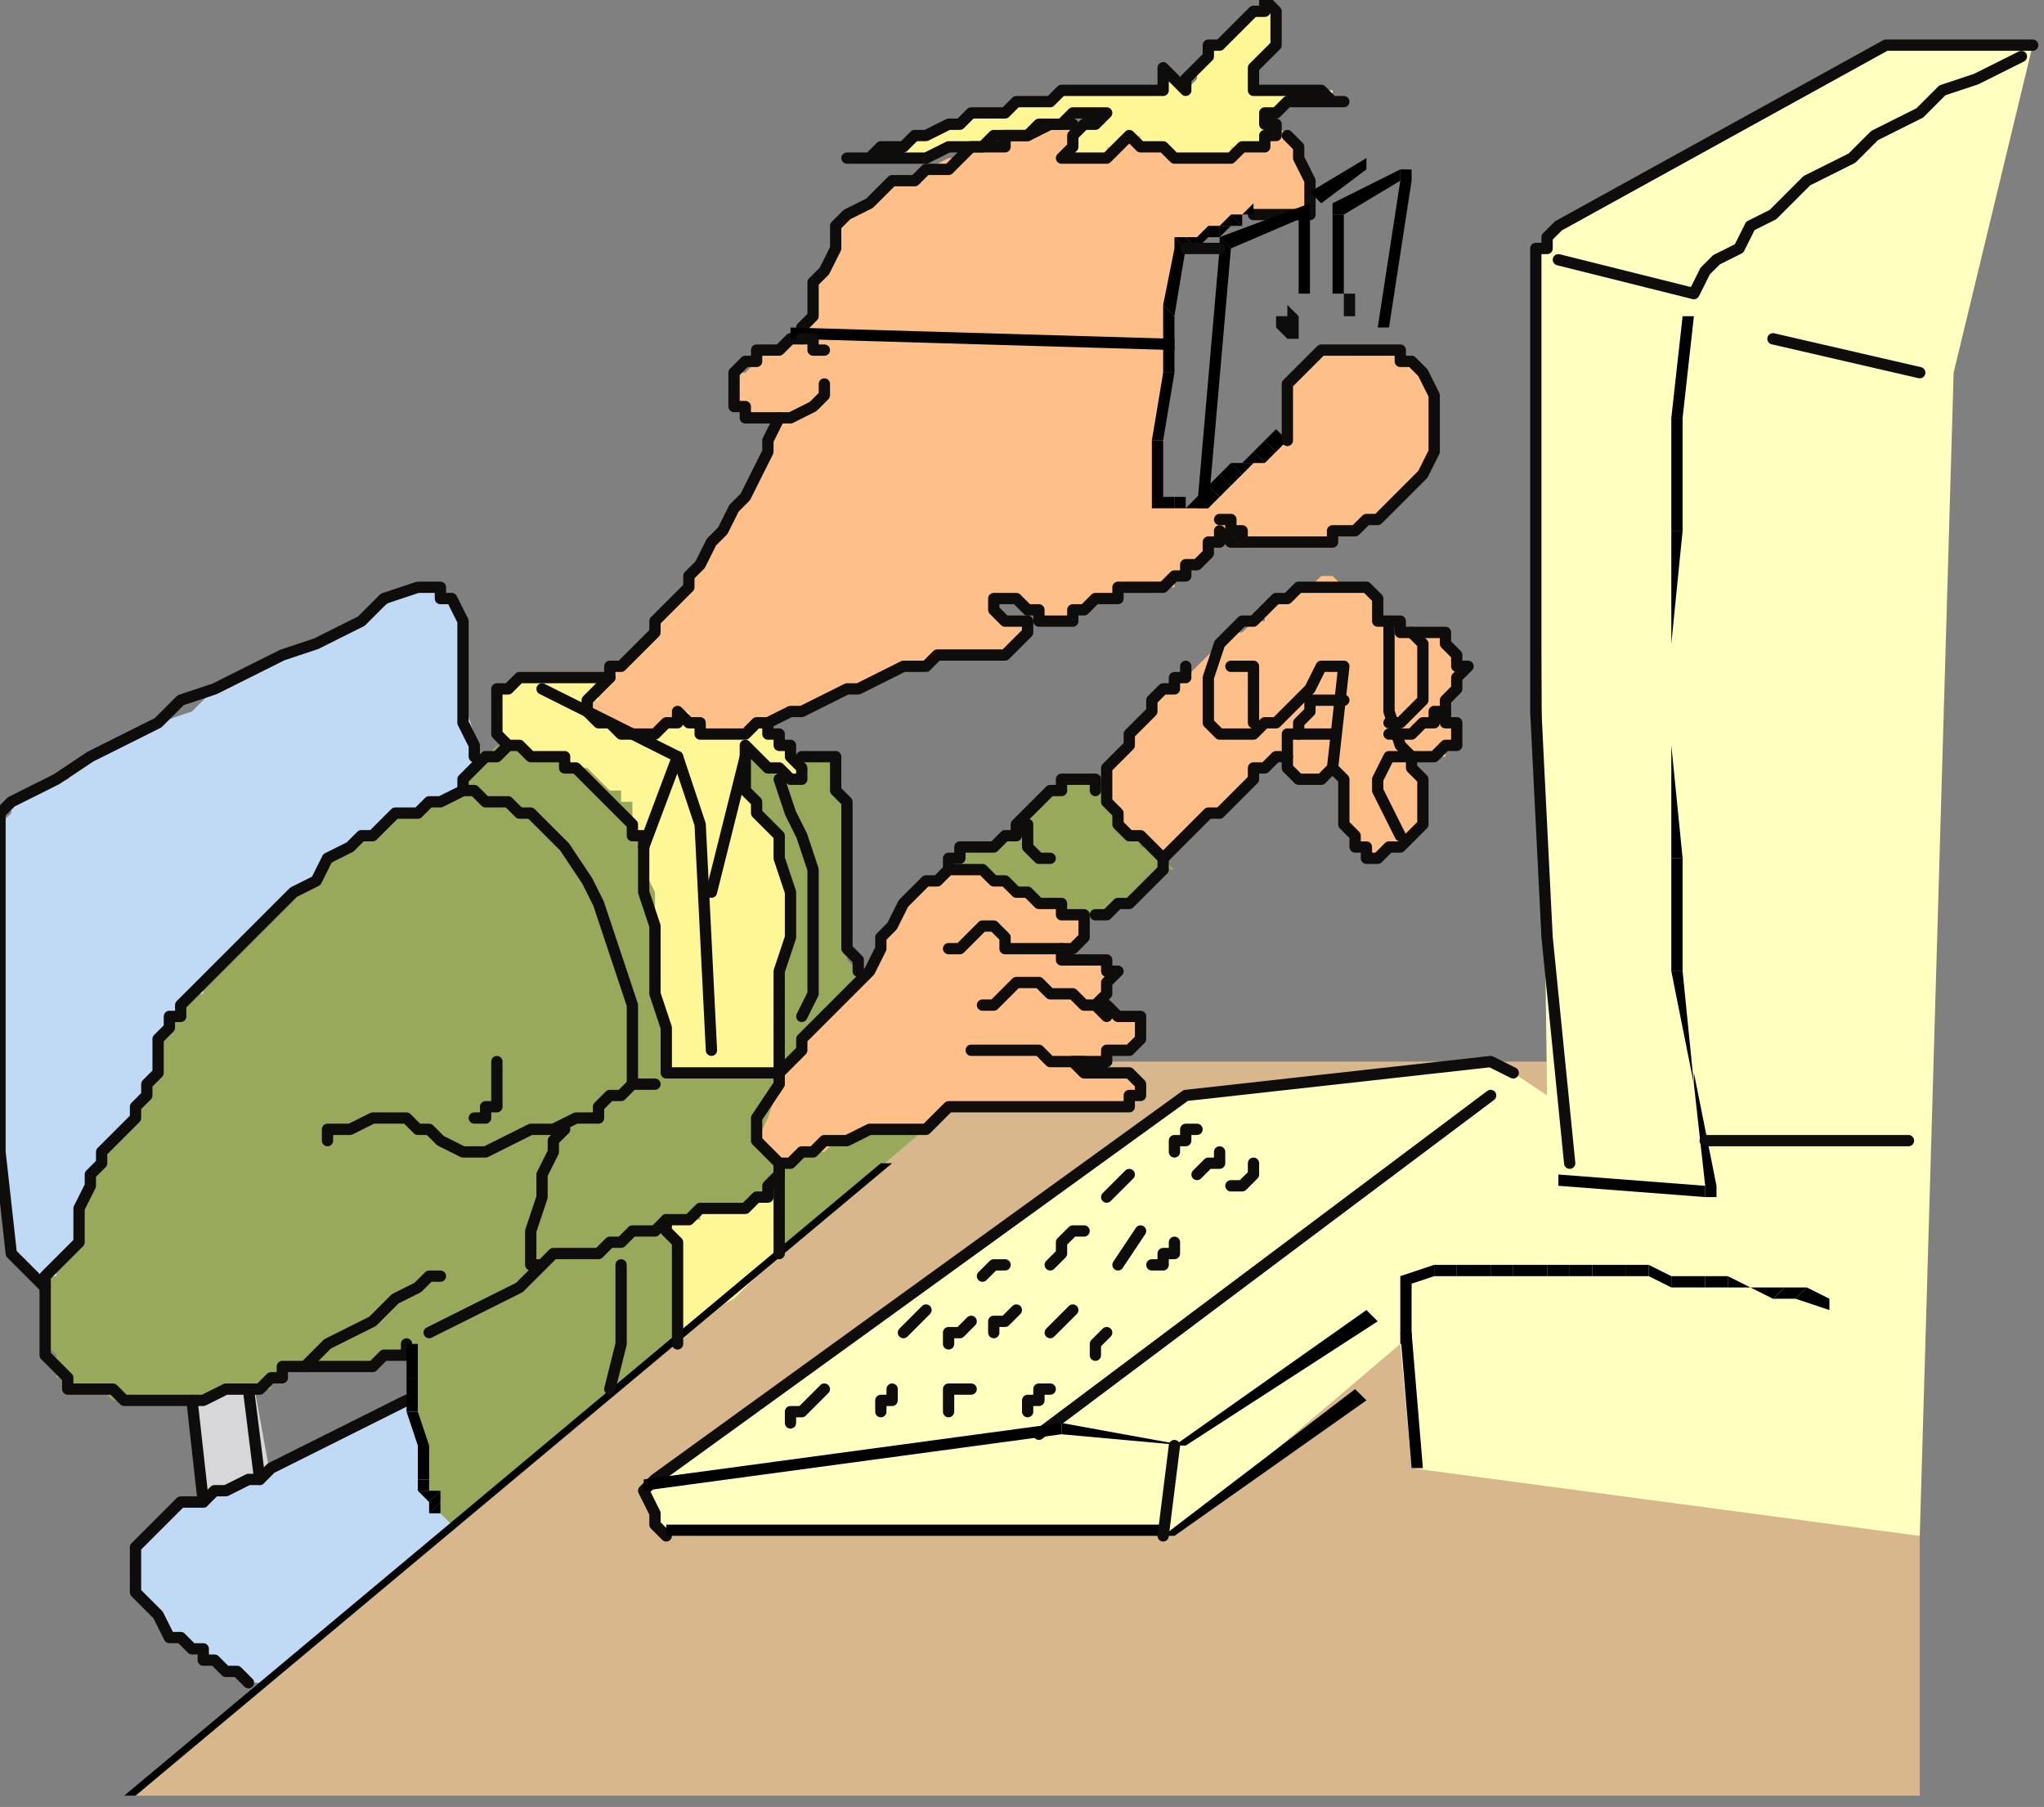 <?xml version="1.0" encoding="UTF-8" standalone="no"?>
<svg
   xmlns:dc="http://purl.org/dc/elements/1.1/"
   xmlns:cc="http://creativecommons.org/ns#"
   xmlns:rdf="http://www.w3.org/1999/02/22-rdf-syntax-ns#"
   xmlns:svg="http://www.w3.org/2000/svg"
   xmlns="http://www.w3.org/2000/svg"
   xmlns:sodipodi="http://sodipodi.sourceforge.net/DTD/sodipodi-0.dtd"
   xmlns:inkscape="http://www.inkscape.org/namespaces/inkscape"
   version="1.0"
   width="47.89mm"
   height="42.333mm"
   id="svg319"
   sodipodi:docname="CMENO094.WMF">
  <rect width="100%" height="100%" fill="#808080" stroke="none"/>
  <sodipodi:namedview
     pagecolor="#ffffff"
     bordercolor="#666666"
     borderopacity="1"
     objecttolerance="10"
     gridtolerance="10"
     guidetolerance="10"
     inkscape:pageopacity="0"
     inkscape:pageshadow="2"
     inkscape:window-width="640"
     inkscape:window-height="480"
     id="namedview321" />
  <defs
     id="defs3">
    <pattern
       id="WMFhbasepattern"
       patternUnits="userSpaceOnUse"
       width="6"
       height="6"
       x="0"
       y="0" />
  </defs>
  <path
     style="fill:#d7d7d9;fill-rule:evenodd;fill-opacity:1;stroke:none;"
     d="  M 16,121   L 18,133   L 24,131   L 22,120   L 16,121  z "
     id="path5" />
  <path
     style="fill:#c0d9f4;fill-rule:evenodd;fill-opacity:1;stroke:none;"
     d="  M 0,75   L 0,74   L 0,73   L 1,72   L 1,71   L 3,70   L 6,69   L 8,67   L 10,66   L 12,65   L 14,64   L 17,63   L 19,61   L 21,60   L 23,59   L 25,58   L 28,57   L 30,56   L 32,55   L 35,53   L 37,52   L 38,52   L 39,52   L 40,53   L 40,53   L 41,55   L 41,58   L 41,60   L 41,62   L 42,65   L 42,69   L 43,72   L 42,75   L 40,78   L 38,80   L 36,83   L 34,85   L 32,88   L 31,90   L 29,93   L 27,95   L 24,97   L 22,100   L 20,102   L 18,104   L 16,106   L 14,109   L 12,111   L 9,113   L 9,114   L 8,114   L 8,114   L 7,114   L 6,114   L 6,114   L 5,114   L 4,114   L 3,113   L 2,112   L 2,112   L 1,111   L 0,102   L 0,93   L 0,84   L 0,75  z "
     id="path7" />
  <path
     style="fill:#c0d9f4;fill-rule:evenodd;fill-opacity:1;stroke:none;"
     d="  M 25,150   L 24,149   L 22,149   L 21,148   L 20,148   L 18,147   L 17,146   L 16,145   L 15,145   L 14,143   L 13,142   L 12,141   L 12,139   L 12,138   L 12,137   L 13,136   L 14,135   L 15,134   L 16,133   L 18,133   L 19,132   L 21,132   L 22,131   L 23,131   L 25,130   L 39,123   L 43,136   L 25,150  z "
     id="path9" />
  <path
     style="fill:#99a95c;fill-rule:evenodd;fill-opacity:1;stroke:none;"
     d="  M 41,136   L 40,135   L 39,134   L 38,133   L 38,131   L 37,128   L 37,125   L 37,122   L 36,119   L 36,120   L 35,120   L 34,120   L 34,120   L 33,121   L 32,121   L 32,121   L 31,121   L 30,121   L 30,121   L 29,121   L 29,121   L 28,121   L 28,121   L 27,121   L 26,121   L 26,121   L 25,121   L 25,122   L 24,122   L 24,122   L 24,123   L 23,123   L 22,123   L 21,123   L 20,123   L 18,124   L 17,124   L 16,124   L 14,124   L 13,124   L 12,124   L 11,124   L 10,124   L 9,123   L 8,123   L 7,123   L 7,123   L 6,122   L 5,122   L 5,120   L 4,119   L 4,117   L 4,116   L 4,115   L 4,114   L 4,113   L 5,113   L 5,112   L 6,111   L 6,111   L 7,110   L 7,109   L 7,107   L 8,105   L 8,104   L 9,103   L 9,102   L 10,101   L 11,100   L 12,99   L 12,98   L 13,97   L 13,96   L 14,95   L 14,94   L 14,93   L 14,92   L 15,91   L 15,90   L 16,90   L 16,89   L 17,88   L 18,88   L 18,87   L 19,86   L 20,85   L 22,83   L 23,82   L 25,80   L 26,79   L 28,78   L 29,76   L 31,75   L 32,74   L 33,74   L 34,73   L 36,72   L 37,72   L 38,71   L 39,71   L 41,70   L 41,70   L 41,69   L 42,68   L 42,68   L 43,67   L 43,67   L 44,66   L 45,66   L 45,66   L 46,66   L 47,65   L 47,65   L 48,65   L 50,65   L 51,65   L 52,65   L 54,65   L 55,65   L 56,66   L 58,66   L 59,66   L 60,66   L 62,66   L 63,66   L 64,66   L 66,66   L 67,66   L 68,67   L 69,67   L 70,67   L 70,67   L 71,67   L 72,67   L 72,67   L 73,67   L 74,67   L 74,68   L 74,69   L 74,70   L 75,71   L 75,73   L 75,76   L 75,78   L 75,81   L 75,83   L 75,85   L 76,86   L 76,88   L 77,87   L 78,85   L 79,83   L 80,82   L 81,80   L 83,78   L 84,77   L 85,75   L 86,75   L 86,75   L 87,75   L 87,75   L 88,75   L 89,74   L 89,74   L 90,74   L 90,74   L 90,73   L 90,73   L 91,72   L 91,72   L 92,71   L 93,70   L 94,70   L 94,69   L 95,69   L 96,69   L 97,69   L 97,70   L 98,70   L 98,71   L 99,72   L 99,72   L 100,73   L 100,73   L 101,74   L 101,75   L 102,75   L 103,76   L 104,77   L 103,77   L 102,78   L 102,78   L 101,79   L 100,80   L 100,80   L 99,80   L 98,81   L 98,81   L 97,81   L 96,81   L 95,82   L 94,84   L 93,86   L 91,88   L 90,90   L 89,93   L 88,95   L 87,97   L 85,99   L 83,101   L 80,104   L 77,106   L 74,108   L 71,111   L 69,113   L 66,115   L 63,118   L 60,120   L 58,122   L 55,125   L 52,127   L 49,129   L 46,132   L 44,134   L 41,136  z "
     id="path11" />
  <path
     style="fill:#d9b78c;fill-rule:evenodd;fill-opacity:1;stroke:none;"
     d="  M 12,159   L 89,94   L 170,94   L 170,159   L 12,159  z "
     id="path13" />
  <path
     style="fill:#fff795;fill-rule:evenodd;fill-opacity:1;stroke:none;"
     d="  M 44,62   L 44,62   L 44,61   L 45,61   L 46,60   L 47,60   L 47,60   L 48,60   L 49,60   L 50,60   L 51,60   L 52,60   L 52,60   L 53,60   L 54,60   L 55,60   L 56,60   L 56,60   L 57,61   L 58,61   L 59,61   L 60,61   L 61,62   L 62,62   L 63,62   L 64,63   L 65,63   L 66,64   L 68,64   L 68,65   L 69,65   L 69,66   L 70,66   L 70,67   L 71,68   L 71,69   L 71,69   L 70,69   L 70,69   L 69,68   L 68,68   L 68,68   L 67,67   L 67,67   L 66,66   L 66,67   L 66,68   L 66,68   L 66,69   L 66,70   L 67,71   L 67,72   L 68,73   L 68,73   L 69,74   L 69,75   L 69,76   L 70,79   L 70,83   L 69,86   L 69,89   L 69,91   L 69,92   L 69,94   L 69,95   L 68,95   L 68,95   L 67,95   L 66,95   L 65,95   L 65,95   L 64,95   L 63,95   L 62,95   L 61,95   L 60,95   L 59,95   L 59,93   L 59,91   L 58,88   L 58,86   L 58,84   L 58,82   L 58,79   L 57,77   L 57,76   L 57,74   L 56,73   L 56,71   L 55,71   L 55,70   L 54,70   L 53,69   L 53,69   L 52,68   L 51,68   L 50,67   L 50,67   L 49,67   L 48,67   L 48,67   L 47,67   L 46,66   L 46,66   L 45,66   L 44,65   L 44,64   L 44,63   L 44,62  z "
     id="path15" />
  <path
     style="fill:#fff795;fill-rule:evenodd;fill-opacity:1;stroke:none;"
     d="  M 59,108   L 59,109   L 60,110   L 60,112   L 60,113   L 60,114   L 60,116   L 60,117   L 60,119   L 61,118   L 62,117   L 63,116   L 65,115   L 66,114   L 67,113   L 68,112   L 69,111   L 69,109   L 69,107   L 69,105   L 69,103   L 69,104   L 68,105   L 68,105   L 68,106   L 67,106   L 66,107   L 65,107   L 64,107   L 62,107   L 62,108   L 60,108   L 59,108  z "
     id="path17" />
  <path
     style="fill:#ffbf88;fill-rule:evenodd;fill-opacity:1;stroke:none;"
     d="  M 69,103   L 68,102   L 67,101   L 68,99   L 69,96   L 69,95   L 70,94   L 70,94   L 71,93   L 71,92   L 72,91   L 73,90   L 74,89   L 74,89   L 75,88   L 76,87   L 77,86   L 78,84   L 78,83   L 79,81   L 80,80   L 80,80   L 81,79   L 81,79   L 82,78   L 82,78   L 83,78   L 83,78   L 84,77   L 85,77   L 86,77   L 86,77   L 87,77   L 88,78   L 88,78   L 89,78   L 89,78   L 90,79   L 90,79   L 91,79   L 91,79   L 92,80   L 93,80   L 93,80   L 94,80   L 94,80   L 95,81   L 96,81   L 96,81   L 96,82   L 96,82   L 96,83   L 96,83   L 95,84   L 95,84   L 94,84   L 94,85   L 95,85   L 95,85   L 96,85   L 97,85   L 97,85   L 98,85   L 98,86   L 99,86   L 98,87   L 98,88   L 97,89   L 97,89   L 98,89   L 99,90   L 99,90   L 100,90   L 101,90   L 101,91   L 101,91   L 101,91   L 101,92   L 101,92   L 100,93   L 100,93   L 99,93   L 99,93   L 98,94   L 98,94   L 97,94   L 97,94   L 96,94   L 95,94   L 96,95   L 97,95   L 97,95   L 98,95   L 99,95   L 99,95   L 100,95   L 101,96   L 101,96   L 101,97   L 101,97   L 100,98   L 100,98   L 99,98   L 99,98   L 98,98   L 97,98   L 97,98   L 96,98   L 96,98   L 95,98   L 94,98   L 94,98   L 93,98   L 92,98   L 91,98   L 90,98   L 89,98   L 89,98   L 88,98   L 88,98   L 87,98   L 87,98   L 86,98   L 86,98   L 85,98   L 84,98   L 83,99   L 83,99   L 82,100   L 81,100   L 81,100   L 80,100   L 80,100   L 79,100   L 79,100   L 78,100   L 78,100   L 77,100   L 75,101   L 74,101   L 73,102   L 72,102   L 71,102   L 70,103   L 69,103  z "
     id="path19" />
  <path
     style="fill:#ffbf88;fill-rule:evenodd;fill-opacity:1;stroke:none;"
     d="  M 98,70   L 98,68   L 99,67   L 100,66   L 100,65   L 101,64   L 102,63   L 102,62   L 103,61   L 104,61   L 105,60   L 106,59   L 107,58   L 107,58   L 108,57   L 109,56   L 110,56   L 111,55   L 112,55   L 112,54   L 113,53   L 114,53   L 115,52   L 115,52   L 116,52   L 117,51   L 118,51   L 118,51   L 119,52   L 120,52   L 120,52   L 121,52   L 121,52   L 122,53   L 122,53   L 122,54   L 123,55   L 123,55   L 124,55   L 124,56   L 125,56   L 125,56   L 126,56   L 127,56   L 128,56   L 128,57   L 129,58   L 130,59   L 130,59   L 129,60   L 129,61   L 128,62   L 128,63   L 128,64   L 129,64   L 129,65   L 129,66   L 129,66   L 128,66   L 128,67   L 127,67   L 127,67   L 126,67   L 126,67   L 125,67   L 125,68   L 126,69   L 126,70   L 126,71   L 126,72   L 126,73   L 126,73   L 125,74   L 125,74   L 124,75   L 124,75   L 123,75   L 123,75   L 122,76   L 122,76   L 121,76   L 121,75   L 120,75   L 120,74   L 119,73   L 119,72   L 119,71   L 119,69   L 118,68   L 118,68   L 117,69   L 116,69   L 115,69   L 115,69   L 114,68   L 114,67   L 114,67   L 113,67   L 112,68   L 111,68   L 111,69   L 110,70   L 109,71   L 108,72   L 107,72   L 106,73   L 105,74   L 104,75   L 103,76   L 102,75   L 101,74   L 100,74   L 99,73   L 99,72   L 98,71   L 98,70   L 98,70  z "
     id="path21" />
  <path
     style="fill:#ffbf88;fill-rule:evenodd;fill-opacity:1;stroke:none;"
     d="  M 57,65   L 57,65   L 58,65   L 58,65   L 59,64   L 59,64   L 60,64   L 60,63   L 61,63   L 61,64   L 62,64   L 62,65   L 63,65   L 64,65   L 65,65   L 65,65   L 66,65   L 66,65   L 67,64   L 68,64   L 68,64   L 70,63   L 72,63   L 73,62   L 75,61   L 76,61   L 78,60   L 80,59   L 81,59   L 82,59   L 83,58   L 85,58   L 86,58   L 87,58   L 88,58   L 89,58   L 90,57   L 90,57   L 91,56   L 91,56   L 91,55   L 90,55   L 89,55   L 89,55   L 88,54   L 88,54   L 88,53   L 89,53   L 89,53   L 90,53   L 91,54   L 92,54   L 92,55   L 93,55   L 94,55   L 94,55   L 95,55   L 95,54   L 96,54   L 96,54   L 97,53   L 98,53   L 98,53   L 99,53   L 100,52   L 100,52   L 101,52   L 101,52   L 102,52   L 103,52   L 103,52   L 104,52   L 104,51   L 105,51   L 105,50   L 106,50   L 106,50   L 107,49   L 107,49   L 108,48   L 108,48   L 109,48   L 110,48   L 111,48   L 112,48   L 112,48   L 113,48   L 114,48   L 115,48   L 116,48   L 117,48   L 118,48   L 119,47   L 119,47   L 120,47   L 121,46   L 122,46   L 123,45   L 123,45   L 124,44   L 124,44   L 125,43   L 125,43   L 126,42   L 126,42   L 127,40   L 127,39   L 127,38   L 127,37   L 127,36   L 127,35   L 126,34   L 126,33   L 125,32   L 125,32   L 124,32   L 124,31   L 123,31   L 122,31   L 122,31   L 121,31   L 120,31   L 119,31   L 119,31   L 118,31   L 117,31   L 116,32   L 116,32   L 115,33   L 114,34   L 114,35   L 114,37   L 114,39   L 113,39   L 112,40   L 111,41   L 110,42   L 109,43   L 108,43   L 107,44   L 106,45   L 105,45   L 105,45   L 104,45   L 104,45   L 103,45   L 103,45   L 103,45   L 102,45   L 103,39   L 103,33   L 104,28   L 105,22   L 105,22   L 106,21   L 107,21   L 108,20   L 109,20   L 109,19   L 110,19   L 111,19   L 112,19   L 112,19   L 113,19   L 113,19   L 114,19   L 115,19   L 115,19   L 116,19   L 116,19   L 116,18   L 116,17   L 116,17   L 116,16   L 115,14   L 115,13   L 114,12   L 114,12   L 113,11   L 113,11   L 112,11   L 112,11   L 111,11   L 111,10   L 110,10   L 108,10   L 106,10   L 104,10   L 102,10   L 100,11   L 98,11   L 97,11   L 95,11   L 94,11   L 93,11   L 91,12   L 91,12   L 89,12   L 89,13   L 88,13   L 87,13   L 85,14   L 84,14   L 82,15   L 81,16   L 79,16   L 78,17   L 77,18   L 75,19   L 74,20   L 74,22   L 73,24   L 72,25   L 72,26   L 72,28   L 71,29   L 71,30   L 70,30   L 70,30   L 69,31   L 69,31   L 68,31   L 68,31   L 67,31   L 67,32   L 66,33   L 65,33   L 65,35   L 65,36   L 66,36   L 66,36   L 67,37   L 67,37   L 68,37   L 68,37   L 69,37   L 69,37   L 68,39   L 68,40   L 67,42   L 66,44   L 65,45   L 64,47   L 63,48   L 62,50   L 61,51   L 61,52   L 60,53   L 59,54   L 58,55   L 58,56   L 57,57   L 56,58   L 56,58   L 55,59   L 54,59   L 54,60   L 53,61   L 53,62   L 52,62   L 52,63   L 52,63   L 53,64   L 54,64   L 54,64   L 55,65   L 56,65   L 56,65   L 57,65  z "
     id="path23" />
  <path
     style="fill:#fff795;fill-rule:evenodd;fill-opacity:1;stroke:none;"
     d="  M 75,14   L 77,14   L 78,13   L 80,13   L 81,12   L 82,12   L 84,11   L 85,11   L 87,10   L 88,10   L 89,10   L 90,9   L 91,9   L 92,9   L 93,9   L 95,8   L 96,8   L 96,8   L 97,8   L 97,8   L 98,8   L 99,8   L 99,8   L 100,8   L 100,8   L 101,8   L 102,8   L 102,8   L 103,8   L 103,8   L 103,7   L 103,6   L 103,6   L 103,6   L 104,7   L 104,7   L 105,8   L 106,7   L 106,6   L 106,6   L 107,5   L 108,4   L 108,4   L 109,3   L 110,2   L 110,2   L 111,1   L 112,1   L 112,0   L 113,1   L 113,1   L 113,2   L 113,3   L 113,4   L 112,5   L 111,6   L 111,7   L 111,8   L 112,8   L 113,8   L 113,8   L 114,8   L 115,8   L 115,8   L 116,8   L 117,8   L 118,8   L 118,9   L 119,9   L 118,9   L 118,9   L 117,9   L 117,9   L 116,9   L 116,9   L 115,9   L 115,9   L 114,9   L 113,10   L 113,10   L 112,10   L 112,11   L 113,11   L 113,11   L 113,12   L 112,12   L 112,13   L 111,13   L 110,13   L 109,13   L 109,14   L 108,14   L 107,14   L 106,14   L 106,14   L 105,14   L 104,14   L 104,14   L 104,14   L 103,13   L 103,13   L 102,13   L 101,13   L 101,12   L 100,12   L 99,13   L 99,13   L 98,13   L 98,14   L 97,14   L 97,14   L 96,14   L 96,14   L 95,14   L 95,14   L 94,14   L 94,14   L 94,14   L 95,13   L 95,12   L 95,12   L 96,11   L 97,11   L 98,10   L 98,10   L 97,10   L 96,10   L 96,10   L 95,10   L 94,11   L 94,11   L 93,11   L 92,11   L 91,12   L 90,12   L 88,12   L 87,13   L 85,13   L 84,13   L 82,14   L 81,14   L 80,14   L 80,14   L 79,14   L 78,14   L 77,14   L 77,14   L 76,14   L 75,14  z "
     id="path25" />
  <path
     style="fill:#ffffbf;fill-rule:evenodd;fill-opacity:1;stroke:none;"
     d="  M 58,131   L 105,97   L 132,94   L 134,95   L 137,97   L 136,23   L 136,22   L 137,22   L 137,21   L 138,20   L 167,4   L 180,4   L 173,33   L 170,136   L 125,130   L 124,119   L 104,136   L 59,136   L 58,135   L 58,134   L 57,132   L 58,131  z "
     id="path27" />
  <path
     style="fill:none;stroke:#0e0d0c;stroke-width:1px;stroke-linecap:round;stroke-linejoin:round;stroke-miterlimit:4;stroke-dasharray:none;stroke-opacity:1;"
     d="  M 23,131   L 22,123  "
     id="path29" />
  <path
     style="fill:none;stroke:#0e0d0c;stroke-width:1px;stroke-linecap:round;stroke-linejoin:round;stroke-miterlimit:4;stroke-dasharray:none;stroke-opacity:1;"
     d="  M 17,124   L 18,133  "
     id="path31" />
  <path
     style="fill:none;stroke:#0e0d0c;stroke-width:1px;stroke-linecap:round;stroke-linejoin:round;stroke-miterlimit:4;stroke-dasharray:none;stroke-opacity:1;"
     d="  M 4,114   L 3,113   L 2,112   L 2,112   L 1,111   L 0,102   L 0,93   L 0,84   L 0,75   L 0,74   L 0,73   L 0,72   L 1,71   L 3,70   L 5,69   L 8,67   L 10,66   L 12,65   L 14,64   L 16,62   L 19,61   L 21,60   L 23,59   L 25,58   L 28,57   L 30,56   L 32,55   L 34,53   L 37,52   L 38,52   L 39,52   L 39,53   L 40,53   L 41,55   L 41,58   L 41,60   L 41,62   L 41,63   L 41,64   L 42,66   L 42,67  "
     id="path33" />
  <path
     style="fill:none;stroke:#0e0d0c;stroke-width:1px;stroke-linecap:round;stroke-linejoin:round;stroke-miterlimit:4;stroke-dasharray:none;stroke-opacity:1;"
     d="  M 22,149   L 21,148   L 20,148   L 19,147   L 18,147   L 18,146   L 17,146   L 16,145   L 15,145   L 14,143   L 13,142   L 12,141   L 12,139   L 12,138   L 12,137   L 13,136   L 14,135   L 15,134   L 16,133   L 18,133   L 19,132   L 20,132   L 22,131   L 23,131   L 24,130   L 36,124  "
     id="path35" />
  <path
     style="fill:none;stroke:#0e0d0c;stroke-width:1px;stroke-linecap:round;stroke-linejoin:round;stroke-miterlimit:4;stroke-dasharray:none;stroke-opacity:1;"
     d="  M 103,76   L 103,76   L 103,76   L 103,76   L 103,77   L 103,77   L 102,78   L 102,78   L 101,79   L 100,80   L 100,80   L 99,80   L 98,81   L 98,81   L 97,81   L 97,81   L 97,81  "
     id="path37" />
  <path
     style="fill:none;stroke:#0e0d0c;stroke-width:1px;stroke-linecap:round;stroke-linejoin:round;stroke-miterlimit:4;stroke-dasharray:none;stroke-opacity:1;"
     d="  M 84,77   L 84,76   L 84,76   L 85,76   L 85,75   L 86,75   L 86,75   L 87,75   L 87,75   L 88,75   L 89,74   L 89,74   L 90,74   L 90,74   L 90,73   L 90,73   L 91,72   L 91,72   L 92,71   L 93,70   L 94,70   L 94,69   L 95,69   L 96,69   L 97,69   L 97,69   L 97,69   L 97,69   L 97,70  "
     id="path39" />
  <path
     style="fill:none;stroke:#0e0d0c;stroke-width:1px;stroke-linecap:round;stroke-linejoin:round;stroke-miterlimit:4;stroke-dasharray:none;stroke-opacity:1;"
     d="  M 71,67   L 71,67   L 72,67   L 73,67   L 74,67   L 74,68   L 74,69   L 74,70   L 75,71   L 75,73   L 75,76   L 75,78   L 75,81   L 75,82   L 75,84   L 76,85   L 76,86  "
     id="path41" />
  <path
     style="fill:none;stroke:#0e0d0c;stroke-width:1px;stroke-linecap:round;stroke-linejoin:round;stroke-miterlimit:4;stroke-dasharray:none;stroke-opacity:1;"
     d="  M 36,119   L 36,120   L 35,120   L 34,120   L 34,120   L 33,121   L 32,121   L 32,121   L 31,121   L 30,121   L 30,121   L 29,121   L 29,121   L 28,121   L 27,121   L 27,121   L 26,121   L 26,121   L 25,121   L 25,122   L 24,122   L 24,122   L 23,123   L 23,123   L 22,123   L 21,123   L 20,123   L 18,124   L 17,124   L 16,124   L 14,124   L 13,124   L 12,124   L 11,124   L 10,123   L 9,123   L 8,123   L 7,123   L 6,123   L 6,122   L 5,121   L 4,120   L 4,119   L 4,117   L 4,116   L 4,115   L 4,114   L 4,113   L 4,113   L 5,112   L 6,111   L 6,111   L 7,110   L 7,109   L 7,107   L 8,105   L 8,104   L 9,103   L 9,102   L 10,101   L 11,100   L 12,99   L 12,98   L 13,97   L 13,96   L 14,95   L 14,94   L 14,93   L 14,92   L 15,91   L 15,90   L 16,90   L 16,89   L 17,88   L 18,87   L 18,87   L 19,86   L 20,85   L 22,83   L 23,82   L 25,80   L 26,79   L 28,78   L 29,76   L 31,75   L 32,74   L 33,74   L 34,73   L 35,72   L 37,72   L 38,71   L 39,71   L 41,70   L 41,70   L 41,69   L 42,68   L 42,68   L 43,67   L 43,67   L 44,67   L 45,66  "
     id="path43" />
  <path
     style="fill:#000000;fill-rule:nonzero;fill-opacity:1;stroke:none;"
     d="  M 38,134   L 38,134   L 39,134   L 39,134   L 39,133   L 39,133   L 38,134   L 38,134   L 38,134  z "
     id="path45" />
  <path
     style="fill:#000000;fill-rule:nonzero;fill-opacity:1;stroke:none;"
     d="  M 38,133   L 38,133   L 38,134   L 39,133   L 39,132   L 39,132  z "
     id="path47" />
  <path
     style="fill:#000000;fill-rule:nonzero;fill-opacity:1;stroke:none;"
     d="  M 37,132   L 37,132   L 38,133   L 39,132   L 38,132   L 38,132   L 37,132   L 37,132   L 37,132  z "
     id="path49" />
  <path
     style="fill:#000000;fill-rule:nonzero;fill-opacity:1;stroke:none;"
     d="  M 37,131   L 37,131   L 37,132   L 38,132   L 38,131   L 38,131   L 37,131   L 37,131   L 37,131  z "
     id="path51" />
  <path
     style="fill:#000000;fill-rule:nonzero;fill-opacity:1;stroke:none;"
     d="  M 37,128   L 37,128   L 37,131   L 38,131   L 38,128   L 38,128   L 37,128   L 37,128   L 37,128  z "
     id="path53" />
  <path
     style="fill:#000000;fill-rule:nonzero;fill-opacity:1;stroke:none;"
     d="  M 36,125   L 36,125   L 37,128   L 38,128   L 37,125   L 37,125  z "
     id="path55" />
  <path
     style="fill:#000000;fill-rule:nonzero;fill-opacity:1;stroke:none;"
     d="  M 36,122   L 36,122   L 36,125   L 37,125   L 37,122   L 37,122  z "
     id="path57" />
  <path
     style="fill:#000000;fill-rule:nonzero;fill-opacity:1;stroke:none;"
     d="  M 36,119   L 36,119   L 36,122   L 37,122   L 37,119   L 36,119  z "
     id="path59" />
  <path
     style="fill:#000000;fill-rule:nonzero;fill-opacity:1;stroke:none;"
     d="  M 79,103   L 78,103   L 11,159   L 12,159   L 79,103   L 79,103  z "
     id="path61" />
  <path
     style="fill:none;stroke:#0e0d0c;stroke-width:1px;stroke-linecap:round;stroke-linejoin:round;stroke-miterlimit:4;stroke-dasharray:none;stroke-opacity:1;"
     d="  M 68,64   L 68,65   L 69,65   L 69,66   L 70,66   L 70,67   L 71,68   L 71,69   L 71,69   L 70,69   L 70,69   L 69,68   L 68,68   L 68,68   L 67,67   L 67,67   L 66,66   L 66,67   L 66,68   L 66,68   L 66,69   L 66,70   L 67,71   L 67,72   L 68,73   L 68,73   L 69,74   L 69,75   L 69,76   L 70,79   L 70,83   L 69,86   L 69,89   L 69,91   L 69,92   L 69,94   L 69,95   L 68,95   L 68,95   L 67,95   L 66,95   L 65,95   L 65,95   L 63,95   L 62,95   L 62,95   L 61,95   L 60,95   L 59,95   L 59,93   L 59,91   L 58,88   L 58,86   L 58,84   L 58,82   L 57,79   L 57,77   L 57,76   L 57,76   L 57,75   L 57,74   L 56,74   L 56,73   L 55,72   L 54,71   L 53,70   L 52,69   L 51,68   L 50,68   L 50,67   L 49,67   L 48,67   L 48,67   L 47,67   L 46,66   L 45,66   L 45,66   L 44,65   L 44,64   L 44,63   L 44,62   L 44,62   L 44,61   L 45,61   L 46,60   L 47,60   L 47,60   L 48,60   L 49,60   L 50,60   L 51,60   L 51,60   L 52,60   L 53,60   L 53,60   L 53,60   L 54,60  "
     id="path63" />
  <path
     style="fill:none;stroke:#0e0d0c;stroke-width:1px;stroke-linecap:round;stroke-linejoin:round;stroke-miterlimit:4;stroke-dasharray:none;stroke-opacity:1;"
     d="  M 59,108   L 59,109   L 60,110   L 60,111   L 60,113   L 60,114   L 60,116   L 60,117   L 60,119  "
     id="path65" />
  <path
     style="fill:none;stroke:#0e0d0c;stroke-width:1px;stroke-linecap:round;stroke-linejoin:round;stroke-miterlimit:4;stroke-dasharray:none;stroke-opacity:1;"
     d="  M 69,103   L 69,104   L 68,105   L 68,105   L 68,106   L 67,106   L 66,107   L 65,107   L 64,107   L 62,107   L 61,108   L 60,108   L 59,108   L 58,109   L 56,109   L 55,110   L 54,110   L 53,111   L 52,111   L 50,111   L 49,111   L 48,112   L 47,113   L 46,114   L 44,115   L 42,116   L 40,117   L 38,118   L 38,118  "
     id="path67" />
  <path
     style="fill:none;stroke:#0e0d0c;stroke-width:1px;stroke-linecap:round;stroke-linejoin:round;stroke-miterlimit:4;stroke-dasharray:none;stroke-opacity:1;"
     d="  M 69,111   L 69,109   L 69,107   L 69,105   L 69,103  "
     id="path69" />
  <path
     style="fill:none;stroke:#0e0d0c;stroke-width:1px;stroke-linecap:round;stroke-linejoin:round;stroke-miterlimit:4;stroke-dasharray:none;stroke-opacity:1;"
     d="  M 69,103   L 68,102   L 67,101   L 67,99   L 69,96   L 69,95   L 70,94   L 70,94   L 71,93   L 71,92   L 72,91   L 73,90   L 74,89   L 74,89   L 75,88   L 76,87   L 77,86   L 78,84   L 78,83   L 79,82   L 80,80   L 80,80   L 81,79   L 81,79   L 82,78   L 82,78   L 83,78   L 83,78   L 84,77   L 85,77   L 86,77   L 86,77   L 87,77   L 88,78   L 88,78   L 89,78   L 89,78   L 90,79   L 90,79   L 91,79   L 91,79   L 92,80   L 92,80   L 93,80   L 94,80   L 94,81   L 95,81   L 96,81   L 96,81   L 96,82   L 96,82   L 96,83   L 96,83   L 95,84   L 95,84   L 94,84   L 94,85   L 95,85   L 95,85   L 96,85   L 97,85   L 97,85   L 98,85   L 98,86   L 99,86   L 98,87   L 98,88   L 97,89   L 97,89   L 98,89   L 99,90   L 99,90   L 100,90   L 101,90   L 101,90   L 101,91   L 101,91   L 101,92   L 101,92   L 100,93   L 100,93   L 99,93   L 99,93   L 98,93   L 98,94   L 97,94   L 96,94   L 96,94   L 95,94   L 96,95   L 97,95   L 97,95   L 98,95   L 99,95   L 99,95   L 100,95   L 101,96   L 101,96   L 101,97   L 100,97   L 100,98   L 100,98   L 99,98   L 99,98   L 98,98   L 97,98   L 97,98   L 96,98   L 96,98   L 95,98   L 94,98   L 93,98   L 93,98   L 92,98   L 91,98   L 90,98   L 89,98   L 89,98   L 88,98   L 88,98   L 87,98   L 87,98   L 86,98   L 86,98   L 85,98   L 84,98   L 83,99   L 83,99   L 82,100   L 81,100   L 81,100   L 80,100   L 80,100   L 79,100   L 79,100   L 78,100   L 78,100   L 77,100   L 75,101   L 74,101   L 73,101   L 72,102   L 71,102   L 70,103   L 69,103  "
     id="path71" />
  <path
     style="fill:none;stroke:#0e0d0c;stroke-width:1px;stroke-linecap:round;stroke-linejoin:round;stroke-miterlimit:4;stroke-dasharray:none;stroke-opacity:1;"
     d="  M 105,59   L 105,60   L 104,60   L 104,61   L 103,61   L 102,62   L 102,63   L 101,64   L 100,65   L 100,66   L 99,67   L 98,68   L 98,69   L 98,70   L 98,71   L 99,72   L 99,73   L 100,74   L 101,74   L 102,75   L 103,76   L 104,75   L 105,74   L 106,73   L 107,72   L 108,72   L 109,71   L 110,70   L 111,69   L 111,68   L 112,68   L 113,67   L 114,67   L 114,67   L 114,68   L 115,69   L 115,69   L 116,69   L 117,69   L 118,68   L 118,68   L 119,69   L 119,71   L 119,72   L 119,73   L 120,74   L 120,75   L 121,75   L 121,76   L 122,76   L 122,76   L 123,75   L 123,75   L 124,75   L 124,75   L 125,74   L 125,74   L 126,73   L 126,73   L 126,72   L 126,71   L 126,70   L 126,69   L 125,68   L 125,67   L 126,67   L 126,67   L 127,67   L 127,67   L 128,66   L 128,66   L 128,66   L 129,66   L 129,65   L 129,64   L 128,64   L 128,63   L 128,62   L 129,61   L 129,60   L 130,59   L 129,59   L 129,58   L 128,57   L 128,56   L 127,56   L 126,56   L 125,56   L 125,56   L 124,56   L 124,55   L 123,55   L 122,55   L 122,54   L 122,53   L 122,53   L 121,52   L 121,52   L 120,52   L 119,52   L 119,52   L 118,52   L 117,52   L 117,52   L 116,52   L 115,52   L 115,52   L 114,53   L 113,53   L 112,54   L 112,54   L 111,55   L 110,55   L 110,55   L 109,56   L 109,56   L 108,57   L 107,60   L 107,62   L 107,64   L 108,65   L 109,65   L 110,65   L 111,65   L 112,64   L 113,64   L 115,62   L 116,61   L 117,59   L 117,59   L 118,59   L 118,59   L 119,59   L 118,68  "
     id="path73" />
  <path
     style="fill:none;stroke:#0e0d0c;stroke-width:1px;stroke-linecap:round;stroke-linejoin:round;stroke-miterlimit:4;stroke-dasharray:none;stroke-opacity:1;"
     d="  M 111,19   L 112,19   L 112,19   L 113,19   L 113,19   L 114,19   L 115,19   L 115,19   L 116,19   L 116,19   L 116,18   L 116,17   L 116,17   L 116,16   L 115,14   L 115,13   L 114,12  "
     id="path75" />
  <path
     style="fill:#000000;fill-rule:nonzero;fill-opacity:1;stroke:none;"
     d="  M 113,40   L 113,40   L 114,39   L 113,38   L 112,39   L 112,39   L 112,39   L 112,39   L 112,39  z "
     id="path77" />
  <path
     style="fill:#000000;fill-rule:nonzero;fill-opacity:1;stroke:none;"
     d="  M 112,41   L 112,41   L 113,40   L 112,39   L 111,40   L 111,40   L 112,41   L 112,41   L 112,41  z "
     id="path79" />
  <path
     style="fill:#000000;fill-rule:nonzero;fill-opacity:1;stroke:none;"
     d="  M 111,41   L 111,41   L 112,41   L 111,40   L 110,41   L 110,41   L 110,41   L 110,41   L 110,41  z "
     id="path81" />
  <path
     style="fill:#000000;fill-rule:nonzero;fill-opacity:1;stroke:none;"
     d="  M 110,42   L 110,42   L 111,41   L 110,41   L 109,41   L 109,41  z "
     id="path83" />
  <path
     style="fill:#000000;fill-rule:nonzero;fill-opacity:1;stroke:none;"
     d="  M 109,43   L 109,43   L 110,42   L 109,41   L 108,42   L 108,42  z "
     id="path85" />
  <path
     style="fill:#000000;fill-rule:nonzero;fill-opacity:1;stroke:none;"
     d="  M 108,44   L 108,44   L 109,43   L 108,42   L 107,43   L 107,43   L 108,44   L 108,44   L 108,44  z "
     id="path87" />
  <path
     style="fill:#000000;fill-rule:nonzero;fill-opacity:1;stroke:none;"
     d="  M 107,45   L 107,45   L 108,44   L 107,43   L 106,44   L 106,44   L 106,44   L 106,44   L 106,44  z "
     id="path89" />
  <path
     style="fill:#000000;fill-rule:nonzero;fill-opacity:1;stroke:none;"
     d="  M 106,45   L 106,45   L 107,45   L 106,44   L 105,45   L 106,45   L 106,45   L 106,45   L 106,45  z "
     id="path91" />
  <path
     style="fill:#000000;fill-rule:nonzero;fill-opacity:1;stroke:none;"
     d="  M 105,45   L 105,45   L 106,45   L 106,45   L 105,45   L 105,45   L 105,45   L 105,45   L 105,45  z "
     id="path93" />
  <path
     style="fill:#000000;fill-rule:nonzero;fill-opacity:1;stroke:none;"
     d="  M 105,45   L 105,45   L 105,45   L 105,45   L 105,44   L 105,44   L 105,44   L 105,44   L 105,44  z "
     id="path95" />
  <path
     style="fill:#000000;fill-rule:nonzero;fill-opacity:1;stroke:none;"
     d="  M 104,45   L 104,45   L 105,45   L 105,44   L 104,44   L 104,44   L 104,45   L 104,45   L 104,45  z "
     id="path97" />
  <path
     style="fill:#000000;fill-rule:nonzero;fill-opacity:1;stroke:none;"
     d="  M 104,45   L 104,45   L 104,45   L 104,44   L 104,44   L 104,44   L 104,44   L 104,44   L 104,44  z "
     id="path99" />
  <path
     style="fill:#000000;fill-rule:nonzero;fill-opacity:1;stroke:none;"
     d="  M 103,45   L 103,45   L 104,45   L 104,44   L 103,44   L 103,44  z "
     id="path101" />
  <path
     style="fill:#000000;fill-rule:nonzero;fill-opacity:1;stroke:none;"
     d="  M 103,45   L 103,45   L 103,45   L 103,44   L 103,44   L 103,44   L 103,45   L 103,45   L 103,45  z "
     id="path103" />
  <path
     style="fill:#000000;fill-rule:nonzero;fill-opacity:1;stroke:none;"
     d="  M 103,45   L 102,45   L 103,45   L 103,44   L 103,44   L 103,44   L 103,44   L 103,44   L 103,44  z "
     id="path105" />
  <path
     style="fill:#000000;fill-rule:nonzero;fill-opacity:1;stroke:none;"
     d="  M 102,45   L 102,45   L 103,45   L 103,44   L 102,44   L 103,45   L 102,45   L 102,45   L 102,45  z "
     id="path107" />
  <path
     style="fill:#000000;fill-rule:nonzero;fill-opacity:1;stroke:none;"
     d="  M 102,39   L 102,39   L 102,45   L 103,45   L 103,39   L 103,39   L 102,39   L 102,39   L 102,39  z "
     id="path109" />
  <path
     style="fill:#000000;fill-rule:nonzero;fill-opacity:1;stroke:none;"
     d="  M 103,33   L 103,33   L 102,39   L 103,39   L 104,33   L 104,33   L 104,33   L 104,33   L 104,33  z "
     id="path111" />
  <path
     style="fill:#000000;fill-rule:nonzero;fill-opacity:1;stroke:none;"
     d="  M 103,27   L 103,28   L 103,33   L 104,33   L 104,28   L 104,28   L 103,27   L 103,28   L 103,28  z "
     id="path113" />
  <path
     style="fill:#000000;fill-rule:nonzero;fill-opacity:1;stroke:none;"
     d="  M 104,21   L 104,22   L 103,27   L 104,28   L 105,22   L 105,22   L 104,21   L 104,22   L 104,22  z "
     id="path115" />
  <path
     style="fill:#000000;fill-rule:nonzero;fill-opacity:1;stroke:none;"
     d="  M 105,21   L 105,21   L 104,21   L 105,22   L 106,22   L 106,22   L 106,22   L 106,22   L 106,22  z "
     id="path117" />
  <path
     style="fill:#000000;fill-rule:nonzero;fill-opacity:1;stroke:none;"
     d="  M 106,21   L 106,21   L 105,21   L 106,22   L 106,21   L 106,22   L 106,21   L 106,21   L 106,21  z "
     id="path119" />
  <path
     style="fill:#000000;fill-rule:nonzero;fill-opacity:1;stroke:none;"
     d="  M 107,20   L 107,20   L 106,21   L 106,22   L 107,21   L 107,21   L 107,21   L 107,21   L 107,21  z "
     id="path121" />
  <path
     style="fill:#000000;fill-rule:nonzero;fill-opacity:1;stroke:none;"
     d="  M 108,20   L 108,20   L 107,20   L 107,21   L 108,21   L 108,21   L 108,20   L 108,20   L 108,20  z "
     id="path123" />
  <path
     style="fill:#000000;fill-rule:nonzero;fill-opacity:1;stroke:none;"
     d="  M 108,20   L 108,19   L 108,20   L 108,21   L 109,20   L 109,20   L 109,20   L 109,20   L 109,20  z "
     id="path125" />
  <path
     style="fill:#000000;fill-rule:nonzero;fill-opacity:1;stroke:none;"
     d="  M 109,19   L 109,19   L 108,20   L 109,20   L 110,20   L 110,20   L 109,19   L 109,19   L 109,19  z "
     id="path127" />
  <path
     style="fill:#000000;fill-rule:nonzero;fill-opacity:1;stroke:none;"
     d="  M 110,19   L 110,19   L 109,19   L 110,20   L 110,20   L 110,19   L 110,20   L 110,20   L 110,19  z "
     id="path129" />
  <path
     style="fill:#000000;fill-rule:nonzero;fill-opacity:1;stroke:none;"
     d="  M 111,19   L 111,18   L 110,19   L 110,19   L 111,19   L 111,19  z "
     id="path131" />
  <path
     style="fill:none;stroke:#0e0d0c;stroke-width:1px;stroke-linecap:round;stroke-linejoin:round;stroke-miterlimit:4;stroke-dasharray:none;stroke-opacity:1;"
     d="  M 95,11   L 94,11   L 93,11   L 91,12   L 91,12   L 89,12   L 89,13   L 87,13   L 86,13   L 85,14   L 84,15   L 82,15   L 81,16   L 79,16   L 78,17   L 77,18   L 75,19   L 74,20   L 74,22   L 73,24   L 72,25   L 72,26   L 72,28   L 71,29   L 71,30   L 70,30   L 70,30   L 69,31   L 69,31   L 68,31   L 68,31   L 67,31   L 67,32   L 66,32   L 65,33   L 65,35   L 65,36   L 66,36   L 66,36   L 66,37   L 67,37   L 68,37   L 68,37   L 69,37   L 69,37   L 68,39   L 68,40   L 67,42   L 66,44   L 65,45   L 64,47   L 63,48   L 62,50   L 61,51   L 61,52   L 60,53   L 59,54   L 58,55   L 58,56   L 57,57   L 56,58   L 56,58   L 55,59   L 54,59   L 54,60   L 53,61   L 53,61   L 52,62   L 52,63   L 52,63   L 53,64   L 53,64   L 54,64   L 55,65   L 55,65   L 56,65   L 57,65   L 57,65   L 58,65   L 58,65   L 59,64   L 59,64   L 60,64   L 60,63   L 60,63   L 61,64   L 62,64   L 62,65   L 63,65   L 64,65   L 64,65   L 65,65   L 66,65   L 66,65   L 67,64   L 68,64   L 68,64   L 70,63   L 71,63   L 73,62   L 75,61   L 76,61   L 78,60   L 80,59   L 81,59   L 82,59   L 83,58   L 84,58   L 86,58   L 87,58   L 88,58   L 89,58   L 90,57   L 90,57   L 91,56   L 91,56   L 91,55   L 90,55   L 89,55   L 89,55   L 88,54   L 88,54   L 88,53   L 89,53   L 89,53   L 90,53   L 91,54   L 92,54   L 92,55   L 93,55   L 94,55   L 94,55   L 95,55   L 95,54   L 96,54   L 96,54   L 97,53   L 98,53   L 98,53   L 99,53   L 99,52   L 100,52   L 101,52   L 101,52   L 102,52   L 103,52   L 103,52   L 104,51   L 104,51   L 105,51   L 105,50   L 106,50   L 106,50   L 107,49   L 107,48   L 108,48   L 108,47   L 109,48   L 110,48   L 111,48   L 112,48   L 112,48   L 113,48   L 114,48   L 115,48   L 116,48   L 117,48   L 118,48   L 118,47   L 119,47   L 120,47   L 121,46   L 122,46   L 123,45   L 123,45   L 124,44   L 124,44   L 125,43   L 125,43   L 126,42   L 126,42   L 127,40   L 127,39   L 127,38   L 127,37   L 127,36   L 127,35   L 126,33   L 126,33   L 125,32   L 125,32   L 124,32   L 124,31   L 123,31   L 122,31   L 122,31   L 121,31   L 120,31   L 119,31   L 118,31   L 118,31   L 117,31   L 116,32   L 116,32   L 115,33   L 114,34   L 114,35   L 114,37   L 114,39  "
     id="path133" />
  <path
     style="fill:none;stroke:#0e0d0c;stroke-width:1px;stroke-linecap:round;stroke-linejoin:round;stroke-miterlimit:4;stroke-dasharray:none;stroke-opacity:1;"
     d="  M 75,14   L 77,14   L 78,13   L 80,13   L 81,12   L 82,12   L 84,11   L 85,11   L 86,10   L 88,10   L 89,10   L 90,9   L 91,9   L 92,9   L 93,9   L 94,8   L 96,8   L 96,8   L 97,8   L 97,8   L 98,8   L 98,8   L 99,8   L 100,8   L 100,8   L 101,8   L 101,8   L 102,8   L 103,8   L 103,8   L 103,7   L 103,6   L 103,6   L 103,6   L 104,7   L 104,7   L 105,8   L 105,7   L 106,6   L 106,6   L 107,5   L 107,4   L 108,4   L 109,3   L 110,2   L 110,2   L 111,1   L 112,1   L 112,0   L 113,1   L 113,1   L 113,2   L 113,3   L 113,4   L 112,5   L 111,6   L 111,7   L 111,8   L 112,8   L 112,8   L 113,8   L 114,8   L 115,8   L 115,8   L 116,8   L 117,8   L 117,8   L 118,9   L 119,9   L 118,9   L 118,9   L 117,9   L 117,9   L 116,9   L 116,9   L 115,9   L 115,9   L 114,9   L 113,10   L 113,10   L 112,10   L 112,11   L 113,11   L 113,11   L 113,12   L 112,12   L 112,13   L 111,13   L 110,13   L 109,14   L 109,14   L 108,14   L 107,14   L 106,14   L 106,14   L 105,14   L 104,14   L 104,14   L 104,14   L 103,13   L 103,13   L 102,13   L 101,13   L 100,12   L 100,12   L 99,13   L 99,13   L 98,14   L 98,14   L 97,14   L 97,14   L 96,14   L 96,14   L 95,14   L 95,14   L 94,14   L 94,14   L 94,14   L 95,13   L 95,12   L 95,12   L 96,11   L 97,11   L 98,10   L 98,10   L 97,10   L 96,10   L 96,10   L 95,10   L 94,11   L 94,11   L 93,11   L 92,11   L 91,12   L 89,12   L 88,12   L 87,13   L 85,13   L 84,13   L 82,14   L 81,14   L 80,14   L 80,14   L 79,14   L 78,14   L 77,14   L 77,14   L 76,14   L 75,14  "
     id="path135" />
  <path
     style="fill:none;stroke:#0e0d0c;stroke-width:1px;stroke-linecap:round;stroke-linejoin:round;stroke-miterlimit:4;stroke-dasharray:none;stroke-opacity:1;"
     d="  M 59,136   L 58,135   L 58,134   L 57,132   L 58,131   L 105,97   L 132,94   L 134,95  "
     id="path137" />
  <path
     style="fill:none;stroke:#0e0d0c;stroke-width:1px;stroke-linecap:round;stroke-linejoin:round;stroke-miterlimit:4;stroke-dasharray:none;stroke-opacity:1;"
     d="  M 139,103   L 137,83   L 136,63   L 136,43   L 136,23   L 136,22   L 137,22   L 137,21   L 138,20   L 167,4   L 180,4  "
     id="path139" />
  <path
     style="fill:#000000;fill-rule:nonzero;fill-opacity:1;stroke:none;"
     d="  M 124,118   L 124,118   L 125,130   L 126,130   L 125,118   L 124,118  z "
     id="path141" />
  <path
     style="fill:#000000;fill-rule:nonzero;fill-opacity:1;stroke:none;"
     d="  M 103,136   L 104,136   L 121,124   L 120,123   L 103,136   L 103,135   L 103,136   L 104,136   L 104,136  z "
     id="path143" />
  <path
     style="fill:#000000;fill-rule:nonzero;fill-opacity:1;stroke:none;"
     d="  M 59,136   L 59,136   L 103,136   L 103,135   L 59,135   L 59,136  z "
     id="path145" />
  <path
     style="fill:none;stroke:#0e0d0c;stroke-width:1px;stroke-linecap:round;stroke-linejoin:round;stroke-miterlimit:4;stroke-dasharray:none;stroke-opacity:1;"
     d="  M 41,70   L 41,70   L 42,70   L 43,71   L 44,71   L 45,71   L 46,72   L 47,72   L 48,73   L 50,75   L 52,78   L 53,80   L 54,83   L 55,86   L 56,89   L 56,93   L 56,96  "
     id="path147" />
  <path
     style="fill:none;stroke:#0e0d0c;stroke-width:1px;stroke-linecap:round;stroke-linejoin:round;stroke-miterlimit:4;stroke-dasharray:none;stroke-opacity:1;"
     d="  M 48,61   L 60,67   L 62,73   L 63,93  "
     id="path149" />
  <path
     style="fill:none;stroke:#0e0d0c;stroke-width:1px;stroke-linecap:round;stroke-linejoin:round;stroke-miterlimit:4;stroke-dasharray:none;stroke-opacity:1;"
     d="  M 57,75   L 60,67  "
     id="path151" />
  <path
     style="fill:none;stroke:#0e0d0c;stroke-width:1px;stroke-linecap:round;stroke-linejoin:round;stroke-miterlimit:4;stroke-dasharray:none;stroke-opacity:1;"
     d="  M 66,67   L 63,79  "
     id="path153" />
  <path
     style="fill:none;stroke:#0e0d0c;stroke-width:1px;stroke-linecap:round;stroke-linejoin:round;stroke-miterlimit:4;stroke-dasharray:none;stroke-opacity:1;"
     d="  M 69,69   L 70,72   L 71,74   L 72,77   L 72,80   L 72,82   L 72,85   L 72,88   L 71,90  "
     id="path155" />
  <path
     style="fill:none;stroke:#0e0d0c;stroke-width:1px;stroke-linecap:round;stroke-linejoin:round;stroke-miterlimit:4;stroke-dasharray:none;stroke-opacity:1;"
     d="  M 42,99   L 43,99   L 43,98   L 44,98   L 44,97   L 44,94  "
     id="path157" />
  <path
     style="fill:none;stroke:#0e0d0c;stroke-width:1px;stroke-linecap:round;stroke-linejoin:round;stroke-miterlimit:4;stroke-dasharray:none;stroke-opacity:1;"
     d="  M 58,96   L 57,96   L 56,96   L 56,96   L 55,97   L 54,97   L 53,98   L 53,98   L 53,99   L 51,99   L 49,100   L 47,100   L 45,101   L 43,102   L 41,102   L 39,101   L 38,100   L 37,100   L 36,99   L 35,99   L 33,99   L 31,100   L 30,100   L 29,100   L 29,101  "
     id="path159" />
  <path
     style="fill:none;stroke:#0e0d0c;stroke-width:1px;stroke-linecap:round;stroke-linejoin:round;stroke-miterlimit:4;stroke-dasharray:none;stroke-opacity:1;"
     d="  M 50,100   L 49,101   L 49,102   L 48,104   L 48,106   L 47,109   L 47,111   L 47,112   L 48,112  "
     id="path161" />
  <path
     style="fill:none;stroke:#0e0d0c;stroke-width:1px;stroke-linecap:round;stroke-linejoin:round;stroke-miterlimit:4;stroke-dasharray:none;stroke-opacity:1;"
     d="  M 27,121   L 28,120   L 29,119   L 31,118   L 33,117   L 35,115   L 37,114   L 38,113   L 39,113  "
     id="path163" />
  <path
     style="fill:#000000;fill-rule:nonzero;fill-opacity:1;stroke:none;"
     d="  M 70,29   L 70,30   L 104,31   L 104,30   L 70,29   L 70,29  z "
     id="path165" />
  <path
     style="fill:#000000;fill-rule:nonzero;fill-opacity:1;stroke:none;"
     d="  M 108,21   L 108,22   L 106,45   L 107,45   L 109,22   L 109,22   L 108,21   L 108,21   L 108,22  z "
     id="path167" />
  <path
     style="fill:#000000;fill-rule:nonzero;fill-opacity:1;stroke:none;"
     d="  M 116,19   L 116,18   L 108,21   L 109,22   L 116,19   L 115,19   L 116,19   L 116,18   L 116,18  z "
     id="path169" />
  <path
     style="fill:#000000;fill-rule:nonzero;fill-opacity:1;stroke:none;"
     d="  M 116,26   L 116,26   L 116,19   L 115,19   L 115,26   L 116,26  z "
     id="path171" />
  <path
     style="fill:#000000;fill-rule:nonzero;fill-opacity:1;stroke:none;"
     d="  M 124,16   L 124,16   L 122,29   L 123,29   L 125,16   L 124,15   L 125,16   L 125,15   L 124,15  z "
     id="path173" />
  <path
     style="fill:#000000;fill-rule:nonzero;fill-opacity:1;stroke:none;"
     d="  M 119,19   L 119,19   L 124,16   L 124,15   L 118,18   L 118,19   L 118,18   L 118,19   L 118,19  z "
     id="path175" />
  <path
     style="fill:#000000;fill-rule:nonzero;fill-opacity:1;stroke:none;"
     d="  M 118,26   L 119,26   L 119,19   L 118,19   L 118,26   L 118,26  z "
     id="path177" />
  <path
     style="fill:#000000;fill-rule:nonzero;fill-opacity:1;stroke:none;"
     d="  M 121,15   L 121,14   L 116,17   L 117,18   L 121,15   L 121,15  z "
     id="path179" />
  <path
     style="fill:none;stroke:#0e0d0c;stroke-width:1px;stroke-linecap:round;stroke-linejoin:round;stroke-miterlimit:4;stroke-dasharray:none;stroke-opacity:1;"
     d="  M 105,22   L 108,22  "
     id="path181" />
  <path
     style="fill:#0e0d0d;fill-rule:evenodd;fill-opacity:1;stroke:none;"
     d="  M 114,27   L 114,27   L 115,28   L 115,28   L 115,29   L 115,29   L 115,30   L 114,30   L 114,30   L 114,30   L 114,30   L 113,29   L 113,29   L 113,28   L 114,28   L 114,27   L 114,27  z "
     id="path183" />
  <path
     style="fill:#0e0d0d;fill-rule:evenodd;fill-opacity:1;stroke:none;"
     d="  M 120,26   L 120,26   L 120,26   L 120,26   L 120,27   L 120,28   L 120,28   L 120,28   L 120,28   L 119,28   L 119,28   L 119,28   L 119,27   L 119,26   L 119,26   L 119,26   L 120,26  z "
     id="path185" />
  <path
     style="fill:none;stroke:#0e0d0c;stroke-width:1px;stroke-linecap:round;stroke-linejoin:round;stroke-miterlimit:4;stroke-dasharray:none;stroke-opacity:1;"
     d="  M 69,37   L 70,37   L 72,36   L 72,36   L 73,35   L 73,34  "
     id="path187" />
  <path
     style="fill:none;stroke:#0e0d0c;stroke-width:1px;stroke-linecap:round;stroke-linejoin:round;stroke-miterlimit:4;stroke-dasharray:none;stroke-opacity:1;"
     d="  M 71,30   L 71,30   L 72,30   L 72,31   L 73,31  "
     id="path189" />
  <path
     style="fill:none;stroke:#0e0d0c;stroke-width:1px;stroke-linecap:round;stroke-linejoin:round;stroke-miterlimit:4;stroke-dasharray:none;stroke-opacity:1;"
     d="  M 55,112   L 55,113   L 55,116   L 55,119   L 54,123  "
     id="path191" />
  <path
     style="fill:none;stroke:#0e0d0c;stroke-width:1px;stroke-linecap:round;stroke-linejoin:round;stroke-miterlimit:4;stroke-dasharray:none;stroke-opacity:1;"
     d="  M 91,73   L 91,74   L 91,75   L 92,76   L 93,76  "
     id="path193" />
  <path
     style="fill:none;stroke:#0e0d0c;stroke-width:1px;stroke-linecap:round;stroke-linejoin:round;stroke-miterlimit:4;stroke-dasharray:none;stroke-opacity:1;"
     d="  M 96,94   L 95,94   L 94,94   L 94,94   L 93,94   L 92,93   L 92,93   L 91,93   L 91,93   L 90,93   L 89,93   L 89,93   L 88,93   L 88,93   L 87,93   L 86,93   L 86,93  "
     id="path195" />
  <path
     style="fill:none;stroke:#0e0d0c;stroke-width:1px;stroke-linecap:round;stroke-linejoin:round;stroke-miterlimit:4;stroke-dasharray:none;stroke-opacity:1;"
     d="  M 98,90   L 97,89   L 96,89   L 95,88   L 94,88   L 93,88   L 92,87   L 91,87   L 90,87   L 89,88   L 89,88   L 88,89   L 87,89  "
     id="path197" />
  <path
     style="fill:none;stroke:#0e0d0c;stroke-width:1px;stroke-linecap:round;stroke-linejoin:round;stroke-miterlimit:4;stroke-dasharray:none;stroke-opacity:1;"
     d="  M 94,84   L 93,84   L 93,84   L 92,84   L 92,84   L 91,84   L 91,84   L 90,84   L 90,84   L 89,84   L 89,83   L 88,82   L 88,82   L 87,82   L 86,83   L 85,84   L 84,84  "
     id="path199" />
  <path
     style="fill:none;stroke:#0e0d0c;stroke-width:1px;stroke-linecap:round;stroke-linejoin:round;stroke-miterlimit:4;stroke-dasharray:none;stroke-opacity:1;"
     d="  M 110,48   L 110,47   L 109,47   L 109,47   L 109,46   L 108,46  "
     id="path201" />
  <path
     style="fill:none;stroke:#0e0d0c;stroke-width:1px;stroke-linecap:round;stroke-linejoin:round;stroke-miterlimit:4;stroke-dasharray:none;stroke-opacity:1;"
     d="  M 125,67   L 125,67   L 124,66   L 124,66   L 124,66   L 123,63   L 123,61   L 123,58   L 123,56   L 123,56   L 123,55   L 123,55   L 123,55  "
     id="path203" />
  <path
     style="fill:none;stroke:#0e0d0c;stroke-width:1px;stroke-linecap:round;stroke-linejoin:round;stroke-miterlimit:4;stroke-dasharray:none;stroke-opacity:1;"
     d="  M 123,64   L 124,64   L 125,63   L 126,62   L 126,61   L 126,59   L 126,58   L 126,57   L 125,56  "
     id="path205" />
  <path
     style="fill:none;stroke:#0e0d0c;stroke-width:1px;stroke-linecap:round;stroke-linejoin:round;stroke-miterlimit:4;stroke-dasharray:none;stroke-opacity:1;"
     d="  M 128,63   L 127,63   L 127,64   L 126,64   L 126,64   L 125,65   L 125,65   L 124,65   L 123,65  "
     id="path207" />
  <path
     style="fill:none;stroke:#0e0d0c;stroke-width:1px;stroke-linecap:round;stroke-linejoin:round;stroke-miterlimit:4;stroke-dasharray:none;stroke-opacity:1;"
     d="  M 114,67   L 114,66   L 114,66   L 114,65   L 115,65   L 116,65   L 117,65   L 118,65   L 118,65  "
     id="path209" />
  <path
     style="fill:none;stroke:#0e0d0c;stroke-width:1px;stroke-linecap:round;stroke-linejoin:round;stroke-miterlimit:4;stroke-dasharray:none;stroke-opacity:1;"
     d="  M 115,65   L 115,64   L 116,63   L 116,62   L 118,62   L 119,62  "
     id="path211" />
  <path
     style="fill:none;stroke:#0e0d0c;stroke-width:1px;stroke-linecap:round;stroke-linejoin:round;stroke-miterlimit:4;stroke-dasharray:none;stroke-opacity:1;"
     d="  M 109,59   L 109,59   L 110,59   L 111,59   L 111,59   L 111,60   L 111,61   L 111,63   L 111,64  "
     id="path213" />
  <path
     style="fill:none;stroke:#0e0d0c;stroke-width:1px;stroke-linecap:round;stroke-linejoin:round;stroke-miterlimit:4;stroke-dasharray:none;stroke-opacity:1;"
     d="  M 125,67   L 125,67   L 124,67   L 123,67   L 123,67   L 122,69   L 122,70   L 123,72   L 124,74   L 124,74   L 124,74   L 124,74   L 124,74   L 124,74   L 124,74   L 124,74   L 124,74  "
     id="path215" />
  <path
     style="fill:none;stroke:#0e0d0c;stroke-width:1px;stroke-linecap:round;stroke-linejoin:round;stroke-miterlimit:4;stroke-dasharray:none;stroke-opacity:1;"
     d="  M 132,97   L 92,127  "
     id="path217" />
  <path
     style="fill:#000000;fill-rule:nonzero;fill-opacity:1;stroke:none;"
     d="  M 94,126   L 94,126   L 57,131   L 57,132   L 94,127   L 94,127   L 94,126   L 94,126   L 94,126  z "
     id="path219" />
  <path
     style="fill:#000000;fill-rule:nonzero;fill-opacity:1;stroke:none;"
     d="  M 104,128   L 105,128   L 94,126   L 94,127   L 105,128   L 105,128   L 105,128   L 105,128   L 105,128  z "
     id="path221" />
  <path
     style="fill:#000000;fill-rule:nonzero;fill-opacity:1;stroke:none;"
     d="  M 121,116   L 121,116   L 104,128   L 105,128   L 122,117   L 121,116  z "
     id="path223" />
  <path
     style="fill:none;stroke:#0e0d0c;stroke-width:1px;stroke-linecap:round;stroke-linejoin:round;stroke-miterlimit:4;stroke-dasharray:none;stroke-opacity:1;"
     d="  M 104,128   L 103,136  "
     id="path225" />
  <path
     style="fill:#000000;fill-rule:nonzero;fill-opacity:1;stroke:none;"
     d="  M 124,113   L 124,113   L 124,119   L 125,119   L 125,113   L 124,114   L 124,113   L 124,113   L 124,113  z "
     id="path227" />
  <path
     style="fill:#000000;fill-rule:nonzero;fill-opacity:1;stroke:none;"
     d="  M 127,112   L 127,112   L 124,113   L 124,114   L 127,113   L 127,113   L 127,112   L 127,112   L 127,112  z "
     id="path229" />
  <path
     style="fill:#000000;fill-rule:nonzero;fill-opacity:1;stroke:none;"
     d="  M 129,112   L 129,112   L 127,112   L 127,113   L 129,113   L 129,113  z "
     id="path231" />
  <path
     style="fill:#000000;fill-rule:nonzero;fill-opacity:1;stroke:none;"
     d="  M 132,112   L 132,112   L 129,112   L 129,113   L 132,113   L 132,113   L 132,112   L 132,112   L 132,112  z "
     id="path233" />
  <path
     style="fill:#000000;fill-rule:nonzero;fill-opacity:1;stroke:none;"
     d="  M 134,112   L 134,112   L 132,112   L 132,113   L 134,113   L 134,113  z "
     id="path235" />
  <path
     style="fill:#000000;fill-rule:nonzero;fill-opacity:1;stroke:none;"
     d="  M 137,112   L 137,112   L 134,112   L 134,113   L 137,113   L 137,113  z "
     id="path237" />
  <path
     style="fill:#000000;fill-rule:nonzero;fill-opacity:1;stroke:none;"
     d="  M 139,112   L 139,112   L 137,112   L 137,113   L 139,113   L 139,113  z "
     id="path239" />
  <path
     style="fill:#000000;fill-rule:nonzero;fill-opacity:1;stroke:none;"
     d="  M 141,112   L 141,112   L 139,112   L 139,113   L 141,113   L 141,113   L 141,112   L 141,112   L 141,112  z "
     id="path241" />
  <path
     style="fill:#000000;fill-rule:nonzero;fill-opacity:1;stroke:none;"
     d="  M 144,112   L 144,112   L 141,112   L 141,113   L 144,113   L 144,113   L 144,112   L 144,112   L 144,112  z "
     id="path243" />
  <path
     style="fill:#000000;fill-rule:nonzero;fill-opacity:1;stroke:none;"
     d="  M 146,112   L 146,112   L 144,112   L 144,113   L 146,113   L 146,113   L 146,112   L 146,112   L 146,112  z "
     id="path245" />
  <path
     style="fill:#000000;fill-rule:nonzero;fill-opacity:1;stroke:none;"
     d="  M 148,113   L 148,113   L 146,112   L 146,113   L 148,114   L 148,114  z "
     id="path247" />
  <path
     style="fill:#000000;fill-rule:nonzero;fill-opacity:1;stroke:none;"
     d="  M 151,113   L 151,113   L 148,113   L 148,114   L 151,114   L 151,114  z "
     id="path249" />
  <path
     style="fill:#000000;fill-rule:nonzero;fill-opacity:1;stroke:none;"
     d="  M 153,113   L 153,113   L 151,113   L 151,114   L 153,114   L 153,114   L 153,113   L 153,113   L 153,113  z "
     id="path251" />
  <path
     style="fill:#000000;fill-rule:nonzero;fill-opacity:1;stroke:none;"
     d="  M 155,114   L 155,114   L 153,113   L 153,114   L 155,114   L 155,114  z "
     id="path253" />
  <path
     style="fill:#000000;fill-rule:nonzero;fill-opacity:1;stroke:none;"
     d="  M 158,114   L 158,114   L 155,114   L 155,114   L 157,115   L 157,115   L 158,114   L 158,114   L 158,114  z "
     id="path255" />
  <path
     style="fill:#000000;fill-rule:nonzero;fill-opacity:1;stroke:none;"
     d="  M 160,114   L 160,114   L 158,114   L 157,115   L 159,115   L 159,115  z "
     id="path257" />
  <path
     style="fill:#000000;fill-rule:nonzero;fill-opacity:1;stroke:none;"
     d="  M 162,115   L 162,115   L 160,114   L 159,115   L 162,116   L 162,115  z "
     id="path259" />
  <path
     style="fill:#000000;fill-rule:nonzero;fill-opacity:1;stroke:none;"
     d="  M 149,37   L 149,37   L 150,28   L 149,28   L 148,37   L 148,37   L 148,37   L 148,37   L 148,37  z "
     id="path261" />
  <path
     style="fill:#000000;fill-rule:nonzero;fill-opacity:1;stroke:none;"
     d="  M 149,47   L 149,47   L 149,37   L 148,37   L 148,47   L 148,47   L 148,47   L 148,47   L 148,47  z "
     id="path263" />
  <path
     style="fill:#000000;fill-rule:nonzero;fill-opacity:1;stroke:none;"
     d="  M 148,57   L 148,57   L 149,47   L 148,47   L 148,57   L 148,57   L 148,57   L 148,57   L 148,57  z "
     id="path265" />
  <path
     style="fill:#000000;fill-rule:nonzero;fill-opacity:1;stroke:none;"
     d="  M 148,66   L 148,66   L 148,57   L 148,57   L 148,66   L 148,66   L 148,66   L 148,66   L 148,66  z "
     id="path267" />
  <path
     style="fill:#000000;fill-rule:nonzero;fill-opacity:1;stroke:none;"
     d="  M 149,76   L 149,76   L 148,66   L 148,66   L 148,76   L 148,76   L 148,76   L 148,76   L 148,76  z "
     id="path269" />
  <path
     style="fill:#000000;fill-rule:nonzero;fill-opacity:1;stroke:none;"
     d="  M 149,86   L 149,86   L 149,76   L 148,76   L 148,86   L 148,86   L 148,86   L 148,86   L 148,86  z "
     id="path271" />
  <path
     style="fill:#000000;fill-rule:nonzero;fill-opacity:1;stroke:none;"
     d="  M 150,95   L 150,96   L 149,86   L 148,86   L 150,96   L 150,96   L 150,96   L 150,96   L 150,96  z "
     id="path273" />
  <path
     style="fill:#000000;fill-rule:nonzero;fill-opacity:1;stroke:none;"
     d="  M 151,106   L 152,105   L 150,95   L 150,96   L 151,105   L 151,105   L 151,106   L 152,106   L 152,105  z "
     id="path275" />
  <path
     style="fill:#000000;fill-rule:nonzero;fill-opacity:1;stroke:none;"
     d="  M 138,104   L 138,105   L 151,106   L 151,105   L 138,104   L 138,104  z "
     id="path277" />
  <path
     style="fill:none;stroke:#0e0d0c;stroke-width:1px;stroke-linecap:round;stroke-linejoin:round;stroke-miterlimit:4;stroke-dasharray:none;stroke-opacity:1;"
     d="  M 151,101   L 169,101  "
     id="path279" />
  <path
     style="fill:none;stroke:#0e0d0c;stroke-width:1px;stroke-linecap:round;stroke-linejoin:round;stroke-miterlimit:4;stroke-dasharray:none;stroke-opacity:1;"
     d="  M 138,23   L 150,26   L 151,24   L 152,23   L 154,22   L 155,20   L 157,19   L 159,17   L 160,16   L 162,15   L 164,14   L 166,12   L 168,11   L 170,10   L 172,8   L 175,7   L 177,6   L 179,5  "
     id="path281" />
  <path
     style="fill:none;stroke:#0e0d0c;stroke-width:1px;stroke-linecap:round;stroke-linejoin:round;stroke-miterlimit:4;stroke-dasharray:none;stroke-opacity:1;"
     d="  M 157,30   L 170,33  "
     id="path283" />
  <path
     style="fill:none;stroke:#0e0d0c;stroke-width:1px;stroke-linecap:round;stroke-linejoin:round;stroke-miterlimit:4;stroke-dasharray:none;stroke-opacity:1;"
     d="  M 70,126   L 70,125   L 71,125   L 72,124   L 73,123  "
     id="path285" />
  <path
     style="fill:none;stroke:#0e0d0c;stroke-width:1px;stroke-linecap:round;stroke-linejoin:round;stroke-miterlimit:4;stroke-dasharray:none;stroke-opacity:1;"
     d="  M 78,125   L 78,125   L 78,124   L 79,124   L 79,123  "
     id="path287" />
  <path
     style="fill:none;stroke:#0e0d0c;stroke-width:1px;stroke-linecap:round;stroke-linejoin:round;stroke-miterlimit:4;stroke-dasharray:none;stroke-opacity:1;"
     d="  M 84,125   L 84,124   L 84,123   L 85,123   L 86,123  "
     id="path289" />
  <path
     style="fill:none;stroke:#0e0d0c;stroke-width:1px;stroke-linecap:round;stroke-linejoin:round;stroke-miterlimit:4;stroke-dasharray:none;stroke-opacity:1;"
     d="  M 91,125   L 91,124   L 92,124   L 92,123   L 93,123  "
     id="path291" />
  <path
     style="fill:none;stroke:#0e0d0c;stroke-width:1px;stroke-linecap:round;stroke-linejoin:round;stroke-miterlimit:4;stroke-dasharray:none;stroke-opacity:1;"
     d="  M 97,120   L 97,120   L 97,119   L 98,118   L 98,118  "
     id="path293" />
  <path
     style="fill:none;stroke:#0e0d0c;stroke-width:1px;stroke-linecap:round;stroke-linejoin:round;stroke-miterlimit:4;stroke-dasharray:none;stroke-opacity:1;"
     d="  M 93,118   L 95,116  "
     id="path295" />
  <path
     style="fill:none;stroke:#0e0d0c;stroke-width:1px;stroke-linecap:round;stroke-linejoin:round;stroke-miterlimit:4;stroke-dasharray:none;stroke-opacity:1;"
     d="  M 88,118   L 88,117   L 89,117   L 90,116   L 90,116  "
     id="path297" />
  <path
     style="fill:none;stroke:#0e0d0c;stroke-width:1px;stroke-linecap:round;stroke-linejoin:round;stroke-miterlimit:4;stroke-dasharray:none;stroke-opacity:1;"
     d="  M 84,119   L 84,118   L 85,118   L 86,117   L 86,117  "
     id="path299" />
  <path
     style="fill:none;stroke:#0e0d0c;stroke-width:1px;stroke-linecap:round;stroke-linejoin:round;stroke-miterlimit:4;stroke-dasharray:none;stroke-opacity:1;"
     d="  M 80,118   L 80,118   L 81,117   L 81,117   L 82,116  "
     id="path301" />
  <path
     style="fill:none;stroke:#0e0d0c;stroke-width:1px;stroke-linecap:round;stroke-linejoin:round;stroke-miterlimit:4;stroke-dasharray:none;stroke-opacity:1;"
     d="  M 87,113   L 87,113   L 88,112   L 89,112   L 89,112  "
     id="path303" />
  <path
     style="fill:none;stroke:#0e0d0c;stroke-width:1px;stroke-linecap:round;stroke-linejoin:round;stroke-miterlimit:4;stroke-dasharray:none;stroke-opacity:1;"
     d="  M 93,112   L 94,111   L 94,110   L 95,109   L 96,109  "
     id="path305" />
  <path
     style="fill:none;stroke:#0e0d0c;stroke-width:1px;stroke-linecap:round;stroke-linejoin:round;stroke-miterlimit:4;stroke-dasharray:none;stroke-opacity:1;"
     d="  M 99,112   L 101,109  "
     id="path307" />
  <path
     style="fill:none;stroke:#0e0d0c;stroke-width:1px;stroke-linecap:round;stroke-linejoin:round;stroke-miterlimit:4;stroke-dasharray:none;stroke-opacity:1;"
     d="  M 102,112   L 103,112   L 103,111   L 104,111   L 104,110  "
     id="path309" />
  <path
     style="fill:none;stroke:#0e0d0c;stroke-width:1px;stroke-linecap:round;stroke-linejoin:round;stroke-miterlimit:4;stroke-dasharray:none;stroke-opacity:1;"
     d="  M 109,105   L 110,105   L 111,104   L 111,104   L 111,103  "
     id="path311" />
  <path
     style="fill:none;stroke:#0e0d0c;stroke-width:1px;stroke-linecap:round;stroke-linejoin:round;stroke-miterlimit:4;stroke-dasharray:none;stroke-opacity:1;"
     d="  M 106,104   L 106,104   L 107,103   L 108,103   L 108,102  "
     id="path313" />
  <path
     style="fill:none;stroke:#0e0d0c;stroke-width:1px;stroke-linecap:round;stroke-linejoin:round;stroke-miterlimit:4;stroke-dasharray:none;stroke-opacity:1;"
     d="  M 104,102   L 104,101   L 105,101   L 105,100   L 106,100  "
     id="path315" />
  <path
     style="fill:none;stroke:#0e0d0c;stroke-width:1px;stroke-linecap:round;stroke-linejoin:round;stroke-miterlimit:4;stroke-dasharray:none;stroke-opacity:1;"
     d="  M 98,106   L 100,104  "
     id="path317" />
</svg>
